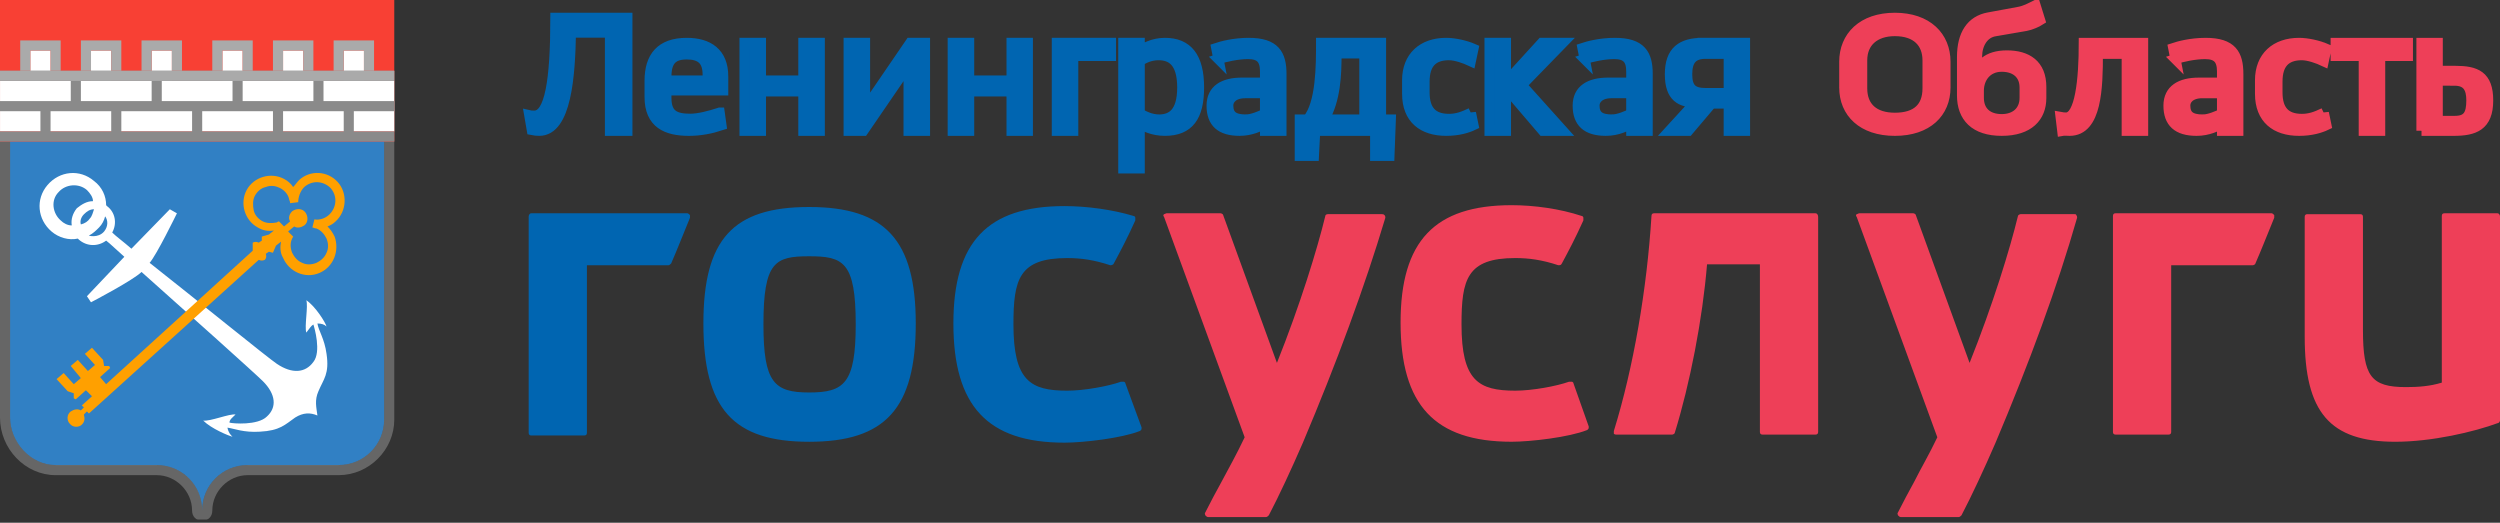 <?xml version="1.0" encoding="UTF-8"?>
<svg fill="none" version="1.1" viewBox="0 0 220 46" xmlns="http://www.w3.org/2000/svg">
 <rect x="0" y="0" width="220" height="46" fill="#333333" stroke="none"/>
 <g clip-path="url(#clip0)">
  <path d="m159.76 18.767h-14.193c-0.158 0-0.237 0.079-0.237 0.237-0.394 6.387-1.577 13.326-3.312 18.925v0.237c0.079 0.079 0.158 0.079 0.237 0.079h4.889c0.079 0 0.236-0.079 0.236-0.158 1.341-4.337 2.445-10.014 2.839-14.824h4.652v14.746c0 0.158 0.079 0.236 0.237 0.236h4.652c0.158 0 0.237-0.079 0.237-0.236v-18.925c0-0.158-0.079-0.315-0.237-0.315zm60.007 0h-4.652c-0.158 0-0.236 0.079-0.236 0.237v14.667c-1.026 0.316-2.051 0.394-3.155 0.394-3.075 0-3.784-0.946-3.784-5.047v-9.935c0-0.158-0.079-0.236-0.237-0.236h-4.652c-0.158 0-0.237 0.079-0.237 0.236v10.566c0 6.624 2.208 9.226 7.964 9.226 3.233 0 6.939-0.867 9.068-1.656 0.079 0 0.158-0.158 0.158-0.236v-17.9c0-0.158-0.079-0.315-0.237-0.315zm-98.172 0.079h-4.731c-0.157 0-0.236 0.079-0.236 0.158-0.71 2.917-2.208 7.806-4.258 12.932l-4.732-13.011c0-0.079-0.157-0.158-0.236-0.158h-4.731c-0.079 0-0.158 0.079-0.237 0.079-0.079 0.079-0.079 0.158 0 0.236l7.097 19.398c-0.71 1.498-1.419 2.76-2.05 3.943-0.473 0.867-0.947 1.735-1.42 2.681-0.078 0.079 0 0.158 0 0.237 0.079 0.079 0.158 0.158 0.237 0.158h5.125c0.079 0 0.158-0.079 0.237-0.158 0.867-1.656 1.971-4.021 2.996-6.387 2.997-7.097 5.441-13.72 7.255-19.792 0-0.079 0-0.158-0.079-0.237-0.079-0.079-0.158-0.079-0.237-0.079zm16.875 14.903c0-0.079-0.079-0.158-0.158-0.158h-0.236c-1.104 0.394-3.233 0.788-4.731 0.788-3.233 0-4.732-0.867-4.732-5.835 0-3.943 0.473-5.835 4.732-5.835 1.182 0 2.365 0.158 3.784 0.631 0.158 0 0.237 0 0.316-0.158 0.552-1.025 1.183-2.208 1.892-3.785v-0.236c0-0.079-0.079-0.158-0.157-0.158-1.893-0.631-4.18-0.946-6.151-0.946-6.781 0-9.778 3.154-9.778 10.33 0 7.255 2.997 10.487 9.778 10.487 1.656 0 5.047-0.394 6.624-1.025 0.157-0.079 0.157-0.158 0.157-0.316l-1.34-3.785zm44.079-14.903h-4.731c-0.079 0-0.237 0.079-0.237 0.158-0.71 2.917-2.208 7.806-4.258 12.932l-4.731-13.011c0-0.079-0.158-0.158-0.237-0.158h-4.731c-0.079 0-0.158 0.079-0.236 0.079-0.079 0.079-0.079 0.158 0 0.236l7.096 19.398c-0.709 1.498-1.419 2.681-2.05 3.943-0.473 0.867-0.946 1.735-1.419 2.681-0.079 0.079 0 0.158 0 0.237 0.079 0.079 0.157 0.158 0.236 0.158h5.126c0.079 0 0.157-0.079 0.236-0.158 0.868-1.656 1.972-4.021 2.997-6.387 2.996-7.097 5.441-13.72 7.175-19.792 0-0.079 0-0.158-0.078-0.237 0-0.079-0.079-0.079-0.158-0.079zm17.347-0.079h-13.72c-0.158 0-0.237 0.079-0.237 0.237v19.004c0 0.158 0.079 0.236 0.237 0.236h4.652c0.158 0 0.237-0.079 0.237-0.236v-14.667h7.176c0.078 0 0.236-0.079 0.236-0.158 0.552-1.262 1.104-2.681 1.656-4.021v-0.237c-0.079-0.079-0.158-0.158-0.237-0.158z" fill="#EE3F58"/>
  <path d="m71.204 34.538c-3.075 0-4.021-0.867-4.021-5.993 0-5.52 1.025-5.993 4.021-5.993s4.1 0.473 4.1 5.993c0 5.204-1.025 5.993-4.1 5.993zm0-16.322c-6.702 0-9.305 2.839-9.305 10.251 0 7.491 2.602 10.409 9.305 10.409s9.383-2.918 9.383-10.409c0-7.333-2.681-10.251-9.383-10.251zm27.835 15.534c0-0.079-0.079-0.158-0.158-0.158h-0.236c-1.104 0.394-3.233 0.788-4.731 0.788-3.233 0-4.731-0.867-4.731-5.835 0-3.943 0.473-5.835 4.731-5.835 1.183 0 2.366 0.158 3.785 0.631 0.079 0 0.237 0 0.316-0.158 0.552-1.025 1.183-2.208 1.892-3.785v-0.236c0-0.079-0.079-0.158-0.158-0.158-1.814-0.552-4.1-0.867-6.072-0.867-6.781 0-9.778 3.154-9.778 10.33 0 7.255 2.996 10.488 9.778 10.488 1.656 0 5.047-0.394 6.624-1.025 0.158-0.079 0.158-0.158 0.158-0.315l-1.42-3.864zm-38.559-14.982h-13.72c-0.158 0-0.237 0.158-0.237 0.315v19.004c0 0.158 0.079 0.237 0.237 0.237h4.652c0.158 0 0.237-0.079 0.237-0.237v-14.746h7.176c0.079 0 0.158-0.079 0.237-0.158 0.552-1.262 1.104-2.681 1.656-4.021v-0.237c-0.079-0.079-0.158-0.158-0.237-0.158z" fill="#0065B1"/>
  <path d="m29.802 40.923c2.224 0 4.003-1.779 4.003-4.003v-27.134h-32.916v26.956c0 2.135 1.779 4.181 4.003 4.181h8.896c2.224 0 4.003 1.779 4.003 4.003 0-2.224 1.779-4.003 4.003-4.003h8.007z" fill="#3180C4"/>
  <g opacity=".5">
   <path d="m33.806 9.786v27.133c0 2.224-1.779 4.003-4.003 4.003h-8.007c-2.224 0-4.003 1.779-4.003 4.003 0-2.224-1.779-4.003-4.003-4.003h-8.896c-2.224 0-4.003-2.046-4.003-4.181v-26.956h32.916zm0-0.89h-32.916c-0.534 0-0.89 0.356-0.89 0.89v26.956c0 2.758 2.224 5.071 4.893 5.071h8.896c1.69 0 3.114 1.423 3.114 3.114 0 0.534 0.356 0.89 0.89 0.89 0.534 0 0.89-0.356 0.89-0.89 0-1.69 1.423-3.114 3.114-3.114h8.007c2.669 0 4.893-2.224 4.893-4.893v-27.133c0-0.534-0.356-0.89-0.89-0.89z" fill="#fff" opacity=".5"/>
  </g>
  <path d="M34.695 0H0V12.455H34.695V0Z" fill="#F84034"/>
  <path d="m32.026 7.117v-2.669h-1.779v2.669h-3.558v-2.669h-1.779v2.669h-3.558v-2.669h-1.779v2.669h-4.448v-2.669h-1.779v2.669h-3.558v-2.669h-1.779v2.669h-3.558v-2.669h-1.779v2.669h-2.669v4.448h34.695v-4.448h-2.669z" fill="#fff"/>
  <path d="m28.023 34.428c0.445-1.068 0.979-1.512 0.712-3.292-0.178-1.334-0.712-2.046-0.801-2.669 0.356 0 0.623 0.089 0.801 0.267-0.089-0.356-0.979-1.779-1.779-2.313 0.178 0.534-0.178 2.313 0 2.847 0.267-0.356 0.445-0.623 0.623-0.712 0.089 0.267 0.712 2.402 0 3.292-0.712 0.979-1.868 1.067-3.203 0.178-0.801-0.534-7.028-5.605-11.209-8.896 0.623-0.712 2.313-4.181 2.402-4.359l-0.623-0.356-3.381 3.47c-0.712-0.623-1.334-1.068-1.69-1.423 0.445-0.801 0.267-1.779-0.445-2.313l-0.089-0.089c0-0.801-0.356-1.601-1.068-2.135-1.246-1.067-3.025-0.89-4.092 0.356-1.067 1.246-0.89 3.025 0.356 4.092 0.623 0.534 1.512 0.801 2.313 0.623l0.089 0.089c0.712 0.623 1.69 0.623 2.402 0.089 0.356 0.267 0.89 0.801 1.601 1.423l-3.292 3.47 0.356 0.534c0.178-0.089 3.736-1.957 4.448-2.669 4.003 3.558 10.053 8.985 10.675 9.608 1.157 1.156 1.246 2.313 0.356 3.114-0.801 0.801-3.025 0.623-3.292 0.534 0-0.267 0.267-0.445 0.534-0.712-0.534-0.089-2.224 0.623-2.847 0.534 0.712 0.712 2.224 1.334 2.58 1.423-0.178-0.178-0.356-0.356-0.445-0.801 0.623 0.089 1.423 0.445 2.847 0.356 1.779-0.089 2.224-0.623 3.114-1.246 0.712-0.445 1.335-0.445 1.957-0.178-0.089-0.712-0.267-1.335 0.089-2.135zm-21.262-16.102c-0.356 0.445-0.534 0.979-0.445 1.512-0.356 0-0.712-0.178-0.979-0.445-0.712-0.623-0.89-1.779-0.178-2.491 0.623-0.712 1.779-0.801 2.491-0.178 0.267 0.267 0.534 0.623 0.534 0.979-0.534 0-0.979 0.267-1.423 0.623zm0.623 0.534c0.267-0.267 0.534-0.445 0.89-0.445-0.089 0.267-0.178 0.623-0.356 0.801-0.178 0.267-0.445 0.445-0.801 0.534-0.089-0.267 0-0.623 0.267-0.89zm1.779 1.512c-0.534 0.623-1.423 0.356-1.334 0.356 0.356-0.178 0.623-0.445 0.89-0.712 0.267-0.267 0.445-0.623 0.534-0.979 0.267 0.356 0.267 0.89-0.089 1.334z" fill="#fff"/>
  <path d="m1.779 6.227h-1.779v0.89h6.227v1.779h-6.227v0.89h3.558v1.779h-3.558v0.89h34.695v-0.89h-3.558v-1.779h3.558v-0.89h-6.227v-1.779h6.227v-0.89h-32.916zm5.338 0h-1.779 1.779zm5.338 0h-1.779 1.779zm6.227 0h-2.669 2.669zm5.338 0h-1.779 1.779zm5.338 0h-1.779 1.779zm2.669 0h-1.779 1.779zm-27.578 0h-1.779 1.779zm22.241 0h-1.779 1.779zm0.89 0.89v1.779h-6.227v-1.779h6.227zm-6.227-0.89h-1.779 1.779zm-0.89 0.89v1.779h-6.227v-1.779h6.227zm-5.338-0.89h-1.779 1.779zm-5.338 0h-1.779 1.779zm-2.669 0.89h6.227v1.779h-6.227v-1.779zm2.669 4.448h-5.338v-1.779h5.338v1.779zm7.117 0h-6.227v-1.779h6.227v1.779zm7.117 0h-6.227v-1.779h6.227v1.779zm6.227-1.779v1.779h-5.338v-1.779h5.338z" fill="#8A8A8A"/>
  <path d="m29.713 16.013c-0.89-0.979-2.402-1.068-3.381-0.178-0.178 0.178-0.356 0.445-0.534 0.623-0.178-0.267-0.445-0.534-0.801-0.712-1.157-0.623-2.669-0.178-3.292 0.979-0.623 1.156-0.178 2.669 0.979 3.292 0.445 0.267 0.89 0.356 1.423 0.267l-0.445 0.356-0.623 0.178v0.356l-0.267 0.178c-0.178-0.089-0.356-0.089-0.534 0v0.712l-12.9 11.743-0.534-0.623 0.89-0.801-0.089-0.178h-0.445l-0.089-0.534-0.979-1.068-0.623 0.534 0.89 0.979-0.623 0.534-0.89-0.979-0.623 0.534 0.89 1.068-0.623 0.534-0.89-0.979-0.623 0.534 0.979 1.067 0.534 0.178v0.445l0.178 0.089 0.89-0.801 0.534 0.534-0.89 0.801 0.178 0.178-0.267 0.267c-0.267-0.178-0.623-0.089-0.89 0.089-0.356 0.267-0.356 0.801-0.089 1.068 0.267 0.356 0.801 0.356 1.068 0.089 0.267-0.267 0.267-0.534 0.178-0.89l0.267-0.267 0.178 0.178 14.946-13.522c0.178 0.089 0.356 0.089 0.534 0 0.089-0.089 0.178-0.267 0.089-0.534l0.267-0.178 0.356 0.089 0.267-0.623 0.445-0.356c-0.089 0.445-0.089 0.979 0.178 1.423 0.534 1.246 1.957 1.868 3.203 1.334 1.246-0.534 1.779-1.957 1.335-3.203-0.178-0.356-0.356-0.623-0.623-0.89 0.267-0.089 0.534-0.267 0.712-0.445 0.979-0.89 1.067-2.491 0.178-3.47zm-2.046 3.292-0.178 0.712c0.089 0 0.178 0.089 0.356 0.089 0.445 0.178 0.712 0.534 0.89 0.89 0.178 0.445 0.178 0.89 0 1.246-0.178 0.445-0.534 0.712-0.89 0.89-0.445 0.178-0.89 0.178-1.246 0-0.445-0.178-0.712-0.534-0.89-0.89-0.178-0.445-0.178-0.89 0-1.246 0-0.089 0.089-0.089 0.089-0.178l-0.445-0.445 0.534-0.445c0.267 0.178 0.623 0.089 0.89-0.089 0.356-0.267 0.356-0.801 0.089-1.157s-0.801-0.356-1.157-0.089c-0.267 0.267-0.356 0.623-0.178 0.89l-0.534 0.445-0.445-0.445c-0.089 0-0.178 0.089-0.178 0.089-0.445 0.089-0.89 0.089-1.246-0.089-0.356-0.178-0.712-0.534-0.801-0.979-0.089-0.445-0.089-0.89 0.089-1.246 0.178-0.356 0.534-0.712 0.979-0.801 0.445-0.178 0.89-0.089 1.246 0.089 0.356 0.178 0.712 0.534 0.801 0.979 0 0.089 0.089 0.178 0.089 0.356l0.712-0.089c0-0.445 0.178-0.979 0.534-1.334 0.712-0.623 1.69-0.534 2.313 0.089 0.623 0.712 0.534 1.69-0.089 2.313-0.356 0.356-0.89 0.534-1.334 0.445z" clip-rule="evenodd" fill="#FFA000" fill-rule="evenodd"/>
  <g fill="#aaa">
   <path d="m5.338 6.227v-2.669h-3.558v2.669h0.89v-1.779h1.779v1.779h0.89z"/>
   <path d="m10.676 6.227v-2.669h-3.558v2.669h0.89v-1.779h1.779v1.779h0.89z"/>
   <path d="m16.013 6.227v-2.669h-3.558v2.669h0.89v-1.779h1.779v1.779h0.89z"/>
   <path d="m22.24 6.227v-2.669h-3.559v2.669h0.89v-1.779h1.779v1.779h0.89z"/>
   <path d="m27.578 6.227v-2.669h-3.558v2.669h0.89v-1.779h1.779v1.779h0.89z"/>
   <path d="m32.916 6.227v-2.669h-3.558v2.669h0.89v-1.779h1.779v1.779h0.89z"/>
   <path d="M34.695 6.227H0V7.117H34.695V6.227Z"/>
  </g>
  <path d="m48.88 1.572c0 5.541-0.508 8.609-1.854 8.609-0.188 0-0.353 0-0.442-0.022l0.221 1.28c0.21 0.044 0.453 0.066 0.651 0.066 2.384 0 2.715-4.867 2.781-8.642h3.444v8.642h1.523v-9.933h-6.324zm14.448 8.344c-0.828 0.276-1.854 0.541-2.572 0.541-1.302 0-2.119-0.309-2.119-1.832v-0.673h5v-1.236c0-2.086-1.324-2.936-3.201-2.936-2.296 0-3.267 1.236-3.267 3.333v1.424c0 2.351 1.523 2.969 3.455 2.969 1.015 0 1.954-0.188 2.859-0.486l-0.154-1.104zm-4.691-3.157c0-1.413 0.552-1.976 1.799-1.976 1.203 0 1.843 0.497 1.843 1.777v0.53h-3.642v-0.331zm12.064-2.98v3.311h-3.742v-3.311h-1.435v7.726h1.435v-3.466h3.742v3.466h1.435v-7.726h-1.435zm3.984 0v7.726h1.291l3.984-5.817v5.817h1.435v-7.726h-1.291l-3.984 5.828v-5.828h-1.435zm14.337 0v3.311h-3.742v-3.311h-1.435v7.726h1.435v-3.466h3.742v3.466h1.424v-7.726h-1.424zm5.419 7.726v-6.589h3.322v-1.137h-4.757v7.726h1.435zm5.85 3.311v-3.929c0.463 0.243 1.17 0.618 2.218 0.618 2.108 0 3.002-1.236 3.002-3.808 0-2.682-1.015-3.918-3.002-3.918-1.048 0-1.821 0.464-2.218 0.706v-0.706h-1.435v11.037h1.435zm1.655-9.966c1.049 0 2.097 0.486 2.097 2.848 0 2.329-1.015 2.803-2.008 2.825-0.762 0-1.347-0.309-1.744-0.541v-4.602c0.364-0.243 0.927-0.53 1.655-0.53zm5.276 0.342c0.574-0.188 1.678-0.441 2.605-0.441 1.07 0 1.501 0.464 1.501 1.534v0.993h-2.031c-1.622 0-2.671 0.607-2.671 2.02 0 1.468 0.773 2.207 2.461 2.207 1.016 0 1.832-0.397 2.241-0.673v0.673h1.435v-4.989c0-1.733-0.574-2.737-2.881-2.737-1.291 0-2.384 0.298-2.848 0.453l0.188 0.96zm2.417 5.331c-1.081 0-1.556-0.364-1.556-1.247 0-0.508 0.43-1.082 1.501-1.082h1.744v1.81c-0.375 0.188-1.137 0.519-1.689 0.519zm6.622-6.744c0 1.965 0 5.342-1.192 6.744h-0.684v3.19h1.236l0.111-2.207h5.286v2.207h1.248l0.121-3.19h-0.861v-6.744h-5.265zm3.808 0.916v5.828h-3.554c1.027-1.799 1.093-3.951 1.093-5.828h2.461zm9.371 5.243c-0.685 0.331-1.236 0.53-1.932 0.53-1.435 0-2.152-0.751-2.152-2.329v-0.96c0-1.556 0.706-2.329 2.152-2.329 0.618 0 1.446 0.309 1.921 0.53l0.231-1.082c-0.706-0.309-1.688-0.519-2.395-0.519-2.064 0-3.432 1.203-3.432 3.289v1.181c0 2.208 1.379 3.256 3.432 3.256 1.06 0 1.866-0.243 2.395-0.497l-0.22-1.071zm3.079-6.159h-1.435v7.726h1.435v-3.731h0.066l3.19 3.731h1.744l-3.609-4.018 3.609-3.708h-1.832l-3.102 3.399h-0.066v-3.399zm6.931 1.413c0.574-0.188 1.678-0.441 2.605-0.441 1.071 0 1.501 0.464 1.501 1.534v0.993h-2.031c-1.622 0-2.682 0.607-2.682 2.02 0 1.468 0.784 2.207 2.473 2.207 1.015 0 1.832-0.397 2.24-0.673v0.673h1.435v-4.989c0-1.733-0.574-2.737-2.881-2.737-1.291 0-2.384 0.298-2.847 0.453l0.187 0.96zm2.417 5.331c-1.092 0-1.556-0.364-1.556-1.247 0-0.508 0.431-1.082 1.501-1.082h1.744v1.81c-0.375 0.188-1.137 0.519-1.689 0.519zm7.969-6.744c-1.843 0-2.881 0.706-2.881 2.759s0.994 2.45 2.241 2.483l-2.274 2.483h1.656l2.031-2.395h1.523v2.395h1.424v-7.726h-3.72zm-1.368 2.759c0-1.225 0.474-1.81 1.622-1.81h2.042v3.466h-2.042c-1.148 0-1.622-0.43-1.622-1.656z" fill="#0065B1" stroke="#0065B1" stroke-width=".9"/>
  <path d="m162.3 7.698c0 2.207 1.59 3.808 4.448 3.808 2.87 0 4.448-1.6 4.448-3.808v-2.263c0-2.207-1.578-3.863-4.448-3.863-2.858 0-4.448 1.656-4.448 3.863v2.263zm1.567-2.384c0-1.633 1.137-2.583 2.881-2.583 1.921 0 2.881 1.048 2.881 2.583v2.461c0 1.678-0.96 2.594-2.881 2.594-1.81 0-2.881-0.916-2.881-2.594v-2.461zm8.797 3.09c0 1.876 1.104 3.101 3.488 3.101 2.395 0 3.476-1.225 3.476-2.881v-0.982c0-1.965-1.258-2.759-3.013-2.759-1.81 0-2.428 0.883-2.638 1.711v-1.622c0-1.06 0.552-2.075 1.601-2.229l2.693-0.464c0.397-0.066 1.004-0.331 1.258-0.497l-0.408-1.313c-0.42 0.21-0.905 0.486-1.49 0.585l-2.638 0.486c-1.512 0.276-2.329 1.479-2.329 3.477v3.388zm3.488 2.086c-1.292 0-2.02-0.728-2.02-1.876v-0.629c0-1.137 0.728-2.119 2.02-2.119 1.258 0 2.019 0.706 2.019 1.832v0.916c0 1.115-0.761 1.876-2.019 1.876zm7.229-6.71c0 3.212-0.331 6.567-1.567 6.567-0.177 0-0.298-0.011-0.475-0.044l0.144 1.203c0.176-0.033 0.485 0 0.64 0 2.395 0 2.483-3.808 2.483-6.777h2.55v6.777h1.434v-7.726h-5.209zm8.057 1.413c0.563-0.188 1.667-0.441 2.605-0.441 1.07 0 1.501 0.464 1.501 1.534v0.993h-2.042c-1.612 0-2.671 0.607-2.671 2.02 0 1.468 0.784 2.207 2.472 2.207 1.016 0 1.821-0.397 2.241-0.673v0.673h1.423v-4.989c0-1.733-0.562-2.737-2.869-2.737-1.302 0-2.384 0.298-2.848 0.453l0.188 0.96zm2.417 5.331c-1.093 0-1.556-0.364-1.556-1.247 0-0.508 0.43-1.082 1.501-1.082h1.744v1.81c-0.387 0.188-1.137 0.519-1.689 0.519zm10.64-0.585c-0.685 0.331-1.236 0.53-1.932 0.53-1.435 0-2.152-0.751-2.152-2.329v-0.96c0-1.556 0.706-2.329 2.152-2.329 0.618 0 1.446 0.309 1.921 0.53l0.232-1.082c-0.707-0.309-1.689-0.519-2.396-0.519-2.063 0-3.432 1.203-3.432 3.289v1.181c0 2.207 1.38 3.256 3.432 3.256 1.06 0 1.866-0.243 2.396-0.497l-0.221-1.071zm1.048-5.022h2.473v6.589h1.434v-6.589h2.44v-1.137h-6.347v1.137zm7.55 6.589h2.825c1.81 0 3.035-0.419 3.035-2.671 0-2.174-1.07-2.594-2.902-2.594h-1.535v-2.461h-1.423v7.726zm2.891-4.415c1.192 0 1.501 0.728 1.501 1.744 0 1.258-0.342 1.81-1.468 1.81h-1.501v-3.554h1.468z" fill="#EE3F58" stroke="#EE3F58" stroke-width=".9"/>
 </g>
 <defs>
  <clipPath id="clip0">
   <rect width="220" height="45.735" fill="#fff"/>
  </clipPath>
 </defs>
</svg>
